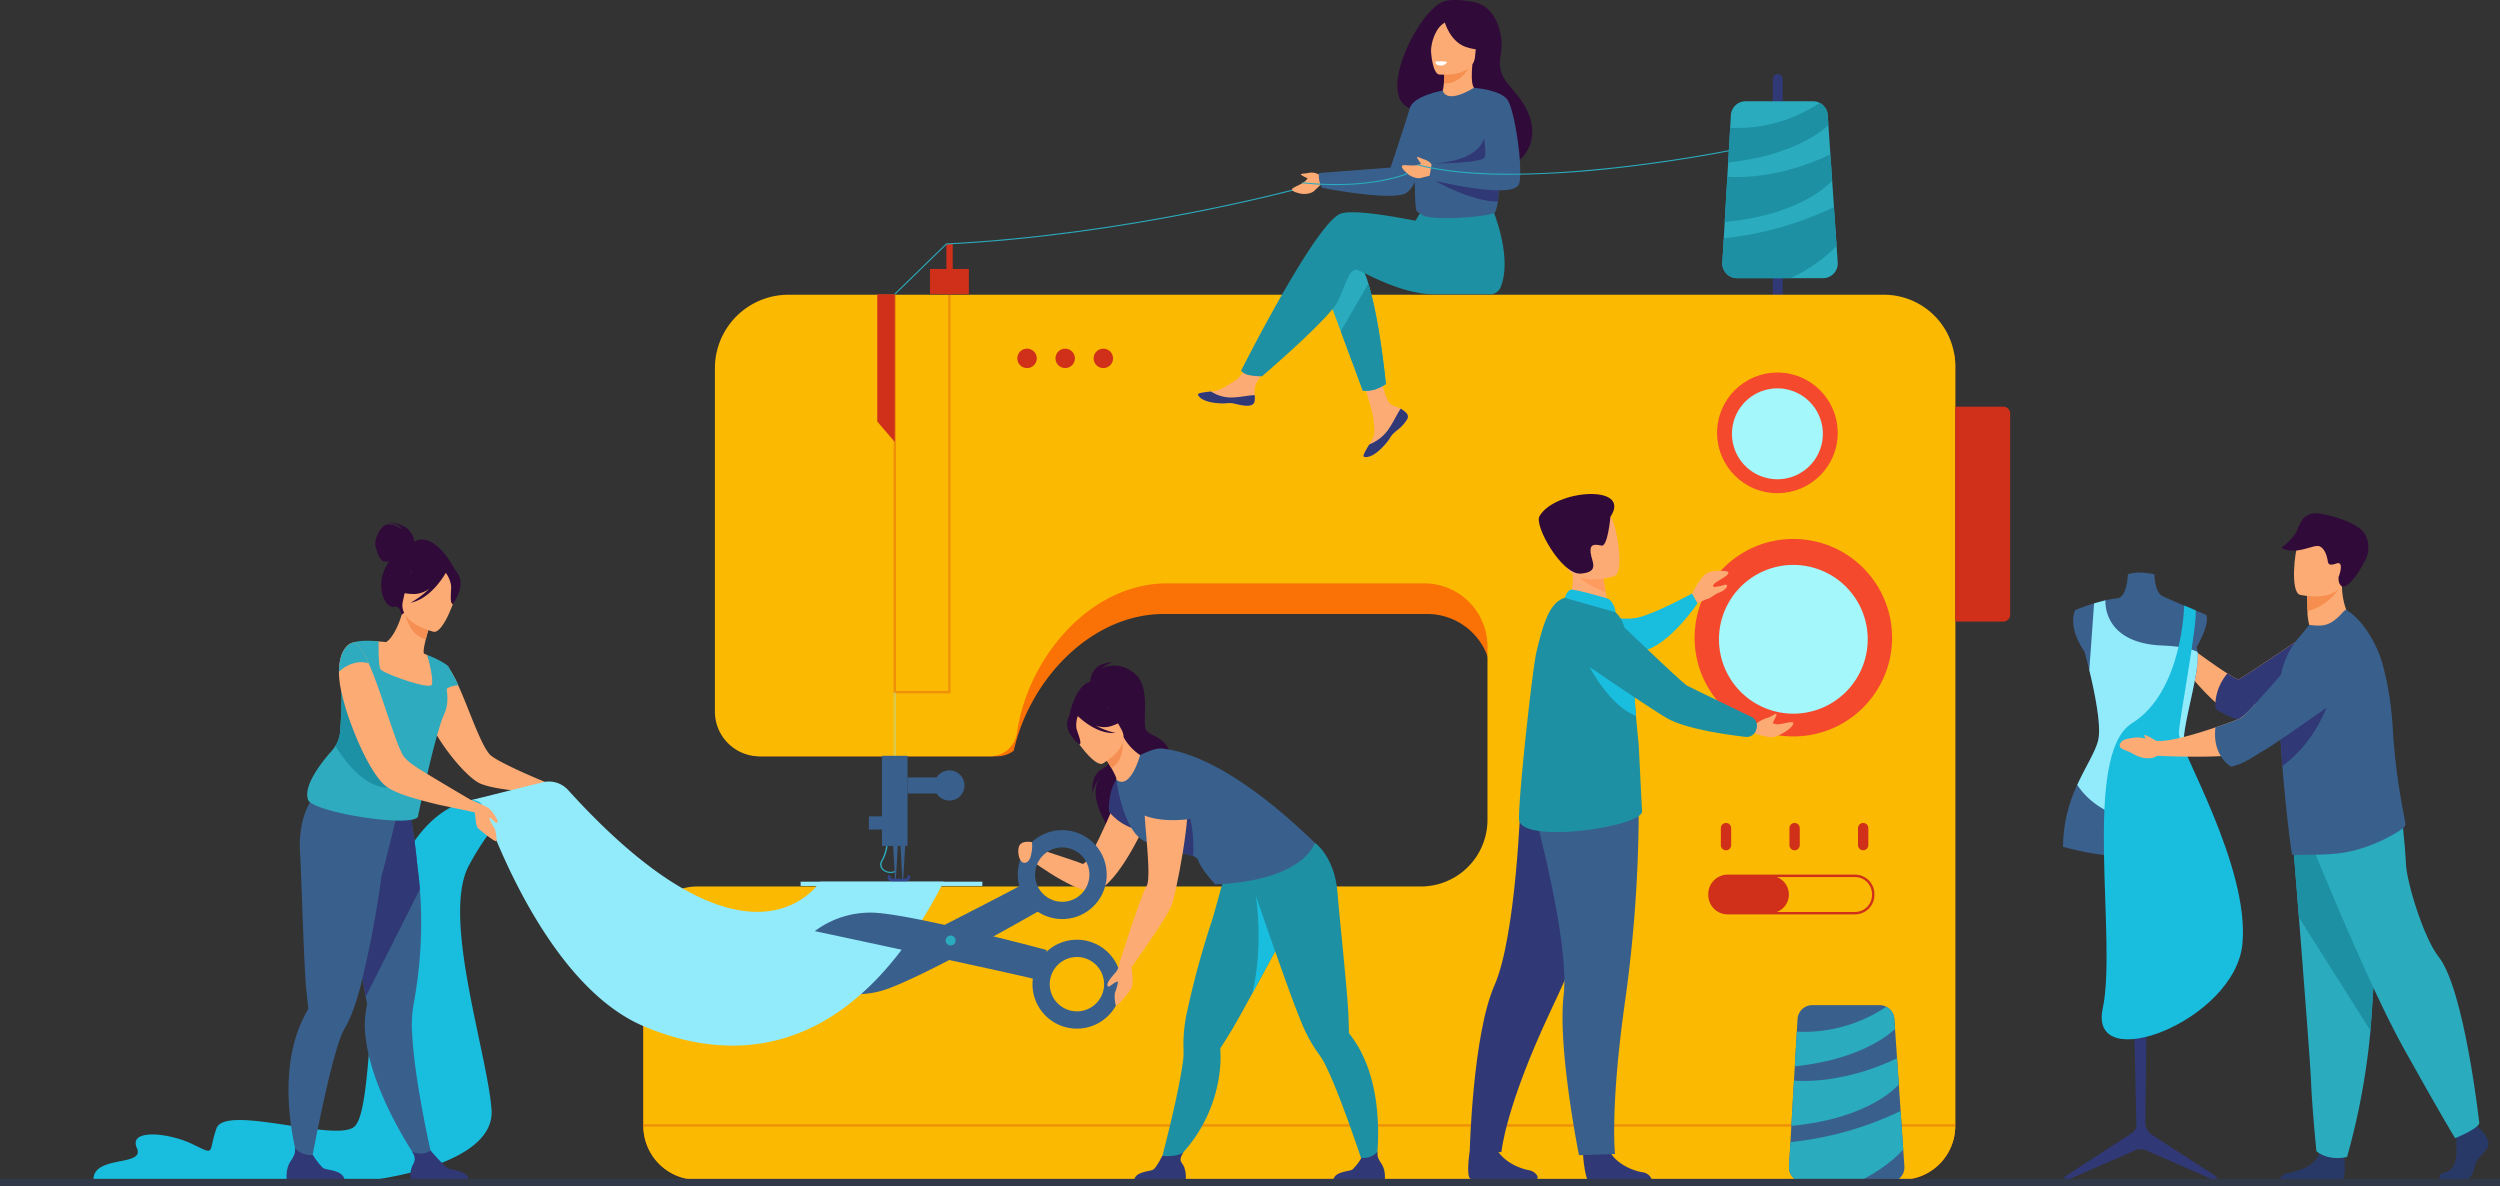 <svg xmlns="http://www.w3.org/2000/svg" width="705.887" height="335.012" viewBox="0 0 705.887 335.012">
  <rect x="0" y="0" width="705.887" height="335.012" fill="#333333" stroke="none"/>
  <g id="Group_1157" data-name="Group 1157" transform="translate(-3644.565 -247.859)">
    <g id="Group_700" data-name="Group 700" transform="translate(3670.945 247.859)">
      <g id="Group_699" data-name="Group 699" transform="translate(0)">
        <path id="Path_2703" data-name="Path 2703" d="M5935.2,407.123h0a1.4,1.4,0,0,1-1.4-1.4V344.927a1.4,1.4,0,0,1,1.4-1.4h0a1.4,1.4,0,0,1,1.4,1.4v60.794A1.4,1.4,0,0,1,5935.2,407.123Z" transform="translate(-5459.618 -322.607)" fill="#303876"/>
        <g id="Group_688" data-name="Group 688" transform="translate(155.274)">
          <g id="Group_677" data-name="Group 677" transform="translate(0 28.594)">
            <g id="Group_667" data-name="Group 667" transform="translate(66.849 210.233)">
              <path id="Path_2704" data-name="Path 2704" d="M4784.033,1347.775a3.469,3.469,0,0,1-1.949-.6,2.088,2.088,0,0,1-.681-2.954,11.516,11.516,0,0,0,1.337-4.129l.41.027a11.6,11.6,0,0,1-1.377,4.246,1.781,1.781,0,0,0,.577,2.555,2.859,2.859,0,0,0,2.926.208l.236.273A3,3,0,0,1,4784.033,1347.775Z" transform="translate(-4781.051 -1340.095)" fill="#2aabbe"/>
            </g>
            <path id="Path_2705" data-name="Path 2705" d="M4845.751,679.508V894.045a15.2,15.2,0,0,1-15.2,15.2H4490.83a15.4,15.4,0,0,1-15.423-13.645c-.04-.383-.064-.769-.073-1.161,0-.132-.006-.26-.006-.392V841.63c0-.407.018-.812.049-1.213a15.58,15.58,0,0,1,11.8-5.35h208.338a19.08,19.08,0,0,0,19-16.164,18.609,18.609,0,0,0,.189-2.66V767.315a17.485,17.485,0,0,0-1.035-5.945,18.169,18.169,0,0,0-17.145-11.889H4622.38c-16.008,0-30.006,11.111-37.6,25.5a52.729,52.729,0,0,0-4.873,13.106,7.8,7.8,0,0,1-4.734,1.587H4508.8a12.755,12.755,0,0,1-12.876-12.625V680.111a20.046,20.046,0,0,1,.291-3.423,21.27,21.27,0,0,1,17.233-8.7h315.378a20.647,20.647,0,0,1,16.675,8.372A20.078,20.078,0,0,1,4845.751,679.508Z" transform="translate(-4475.327 -604.718)" fill="#fa7205"/>
            <path id="Path_2706" data-name="Path 2706" d="M4845.751,648.63V863.167a15.2,15.2,0,0,1-15.2,15.2H4490.532a15.2,15.2,0,0,1-15.126-13.645q-.059-.574-.073-1.161c0-.132-.006-.26-.006-.392V810.752c0-.407.018-.812.049-1.213a15.2,15.2,0,0,1,15.156-13.989h204.314a18.827,18.827,0,0,0,18.824-18.824V727.8a17.831,17.831,0,0,0-17.831-17.834h-72.719c-18.726,0-34.648,15.818-40.452,34.142a51.273,51.273,0,0,0-1.866,8.083,7.753,7.753,0,0,1-2.914,5.022,7.546,7.546,0,0,1-4.64,1.587h-65.092a12.627,12.627,0,0,1-12.625-12.625V649.233A20.751,20.751,0,0,1,4516.3,628.47h309.294a20.149,20.149,0,0,1,20.16,20.16Z" transform="translate(-4475.327 -573.84)" fill="#fbba01"/>
            <rect id="Rectangle_517" data-name="Rectangle 517" width="7.203" height="25.438" transform="translate(67.386 184.811)" fill="#39608d"/>
            <rect id="Rectangle_518" data-name="Rectangle 518" width="8.438" height="4.527" transform="translate(74.589 190.923)" fill="#39608d"/>
            <path id="Path_2707" data-name="Path 2707" d="M4851.1,1246.932a4.255,4.255,0,1,1,4.255,4.255A4.255,4.255,0,0,1,4851.1,1246.932Z" transform="translate(-4768.937 -1053.745)" fill="#39608d"/>
            <rect id="Rectangle_519" data-name="Rectangle 519" width="4.733" height="3.729" transform="translate(63.682 201.907)" fill="#39608d"/>
            <rect id="Rectangle_520" data-name="Rectangle 520" width="10.975" height="7.134" transform="translate(80.934 47.35)" fill="#d0301a"/>
            <path id="Path_2708" data-name="Path 2708" d="M5897.019,428.575h-24.275a4.156,4.156,0,0,1-4.152-4.394l.4-6.809,0-.064.267-4.59.738-12.793.236-4.03.564-9.778.208-3.573a4.155,4.155,0,0,1,4.146-3.916h19.039a4.107,4.107,0,0,1,1.875.447,4.167,4.167,0,0,1,2.273,3.426l.2,2.868.561,8.255.09,1.3.922,13.59.738,10.872.325,4.75A4.158,4.158,0,0,1,5897.019,428.575Z" transform="translate(-5563.936 -378.627)" fill="#2aabbe"/>
            <g id="Group_668" data-name="Group 668" transform="translate(70.645 54.355)" opacity="0.3">
              <path id="Path_2709" data-name="Path 2709" d="M4814.531,740.045h-16.12v-112.7h.686V739.36h14.749V627.212h.686Z" transform="translate(-4798.412 -627.212)" fill="#d0301a"/>
            </g>
            <path id="Rectangle_521" data-name="Rectangle 521" d="M0,0H13.55A1.951,1.951,0,0,1,15.5,1.951V58.742a1.951,1.951,0,0,1-1.951,1.951H0a0,0,0,0,1,0,0V0A0,0,0,0,1,0,0Z" transform="translate(370.425 86.23)" fill="#d0301a"/>
            <rect id="Rectangle_522" data-name="Rectangle 522" width="51.311" height="1.211" transform="translate(44.406 220.351)" fill="#93ebfb"/>
            <path id="Path_2710" data-name="Path 2710" d="M4782.33,669.507l-4.939-5.762V627.8h4.939Z" transform="translate(-4711.342 -573.316)" fill="#d0301a"/>
            <g id="Group_669" data-name="Group 669" transform="translate(70.645 166.846)" opacity="0.3">
              <rect id="Rectangle_523" data-name="Rectangle 523" width="0.685" height="17.966" fill="#93ebfb"/>
            </g>
            <g id="Group_670" data-name="Group 670" transform="translate(0.001 288.835)" opacity="0.3">
              <rect id="Rectangle_524" data-name="Rectangle 524" width="370.424" height="0.686" fill="#d0301a"/>
            </g>
            <g id="Group_671" data-name="Group 671" transform="translate(105.595 69.85)">
              <path id="Path_2711" data-name="Path 2711" d="M4958.249,700.817a2.744,2.744,0,1,1,2.744,2.744A2.744,2.744,0,0,1,4958.249,700.817Z" transform="translate(-4958.249 -698.073)" fill="#d0301a"/>
              <circle id="Ellipse_197" data-name="Ellipse 197" cx="2.744" cy="2.744" r="2.744" transform="translate(10.77)" fill="#d0301a"/>
              <circle id="Ellipse_198" data-name="Ellipse 198" cx="2.744" cy="2.744" r="2.744" transform="translate(21.539)" fill="#d0301a"/>
            </g>
            <rect id="Rectangle_525" data-name="Rectangle 525" width="1.783" height="9.604" transform="translate(85.565 40.284)" fill="#d0301a"/>
            <path id="Path_2712" data-name="Path 2712" d="M4798.627,1350.272h-.167l-.562-10.1h1.318Z" transform="translate(-4727.365 -1129.92)" fill="#39608d"/>
            <path id="Path_2713" data-name="Path 2713" d="M4808.1,1350.272h-.167l-.562-10.1h1.318Z" transform="translate(-4734.768 -1129.92)" fill="#39608d"/>
            <g id="Group_672" data-name="Group 672" transform="translate(68.961 218.515)">
              <path id="Path_2714" data-name="Path 2714" d="M4795.788,1379.807h-3.779a1.36,1.36,0,0,1-1.3-1.413.391.391,0,1,1,.779,0,.544.544,0,0,0,.519.565h3.779a.544.544,0,0,0,.518-.565.391.391,0,1,1,.779,0A1.36,1.36,0,0,1,4795.788,1379.807Z" transform="translate(-4790.711 -1377.971)" fill="#33468b"/>
            </g>
            <g id="Group_676" data-name="Group 676" transform="translate(300.686 203.776)">
              <g id="Group_674" data-name="Group 674" transform="translate(0 14.581)">
                <path id="Path_2715" data-name="Path 2715" d="M5869.177,1389.368h-11.871a5.289,5.289,0,0,1-5.273-5.274h0a5.289,5.289,0,0,1,5.273-5.274h11.871a5.289,5.289,0,0,1,5.273,5.274h0A5.289,5.289,0,0,1,5869.177,1389.368Z" transform="translate(-5851.689 -1378.477)" fill="#d0301a"/>
                <g id="Group_673" data-name="Group 673">
                  <path id="Path_2716" data-name="Path 2716" d="M5891.891,1388.484h-35.938a5.5,5.5,0,0,1-5.488-5.488v-.257a5.5,5.5,0,0,1,5.488-5.488h35.938a5.5,5.5,0,0,1,5.488,5.488V1383A5.494,5.494,0,0,1,5891.891,1388.484Zm-35.938-10.547a4.807,4.807,0,0,0-4.8,4.8V1383a4.807,4.807,0,0,0,4.8,4.8h35.938a4.808,4.808,0,0,0,4.8-4.8v-.257a4.808,4.808,0,0,0-4.8-4.8Z" transform="translate(-5850.465 -1377.251)" fill="#d0301a"/>
                </g>
              </g>
              <g id="Group_675" data-name="Group 675" transform="translate(3.552)">
                <path id="Path_2717" data-name="Path 2717" d="M5868.168,1318.277h0a1.461,1.461,0,0,1-1.457-1.457v-4.8a1.461,1.461,0,0,1,1.457-1.457h0a1.461,1.461,0,0,1,1.456,1.457v4.8A1.461,1.461,0,0,1,5868.168,1318.277Z" transform="translate(-5866.711 -1310.565)" fill="#d0301a"/>
                <path id="Path_2718" data-name="Path 2718" d="M5956.726,1318.277h0a1.461,1.461,0,0,1-1.457-1.457v-4.8a1.461,1.461,0,0,1,1.457-1.457h0a1.461,1.461,0,0,1,1.457,1.457v4.8A1.461,1.461,0,0,1,5956.726,1318.277Z" transform="translate(-5935.905 -1310.565)" fill="#d0301a"/>
                <path id="Path_2719" data-name="Path 2719" d="M6045.283,1318.277h0a1.461,1.461,0,0,1-1.457-1.457v-4.8a1.461,1.461,0,0,1,1.457-1.457h0a1.461,1.461,0,0,1,1.457,1.457v4.8A1.461,1.461,0,0,1,6045.283,1318.277Z" transform="translate(-6005.099 -1310.565)" fill="#d0301a"/>
              </g>
            </g>
            <path id="Path_2720" data-name="Path 2720" d="M5872.394,453.517s12.887,1.492,29.1-6.3l.5,7.383s-7.743,9.583-30.338,11.709Z" transform="translate(-5566.335 -432.221)" fill="#1e90a4"/>
            <path id="Path_2721" data-name="Path 2721" d="M5900.843,526.192s-4.13,4.989-12.907,9.187h-15.192a4.156,4.156,0,0,1-4.152-4.394l.4-6.809,0-.064a94.481,94.481,0,0,0,31.115-8.792Z" transform="translate(-5563.936 -485.431)" fill="#1e90a4"/>
            <path id="Path_2722" data-name="Path 2722" d="M5904.415,386.967c-2.734,2.519-11.05,8.706-28.3,10.526l.564-9.778a41.69,41.69,0,0,0,25.269-7.042,4.168,4.168,0,0,1,2.273,3.426Z" transform="translate(-5569.819 -380.226)" fill="#1e90a4"/>
          </g>
          <g id="Group_683" data-name="Group 683" transform="translate(70.881)">
            <g id="Group_678" data-name="Group 678" transform="translate(0 53.043)">
              <path id="Path_2723" data-name="Path 2723" d="M4799.7,520.586l-.214-.22,14.619-14.24.058,0c50.958-2.506,99.134-15.551,99.615-15.682l.081.3c-.48.131-48.653,13.175-99.623,15.689Z" transform="translate(-4799.489 -490.442)" fill="#2aabbe"/>
            </g>
            <g id="Group_680" data-name="Group 680" transform="translate(85.718)">
              <g id="Group_679" data-name="Group 679">
                <path id="Path_2724" data-name="Path 2724" d="M5413.511,734.32a1.47,1.47,0,0,1,.262,1.571.019.019,0,0,1,0,.008,9.765,9.765,0,0,1-3.084,3.384c-.186.15-.351.286-.5.413-.037.033-.075.066-.111.1l-.085.077c-1.356,1.25-.845,1.536-3.281,4.072-2.777,2.89-4.69,2.942-5.234,2.679-.46-.225.475-1.757,1.511-3.48.05-.083.1-.167.151-.251.138-.229.275-.462.412-.692,1.214-2.073.9-3.046.615-6.132-.234-2.507-3.9-14.008-3.9-14.008l5.322-.917s1.6,9.157,3.369,10.568c.944.752,2,.761,2.909,1.318.064.039.127.079.189.119A7,7,0,0,1,5413.511,734.32Z" transform="translate(-5354.618 -617.656)" fill="#fdab74"/>
                <path id="Path_2725" data-name="Path 2725" d="M5417.412,776.793a1.47,1.47,0,0,1,.262,1.571.016.016,0,0,1,0,.008,11.307,11.307,0,0,1-3.09,3.373c-.183.152-.346.293-.49.423-.038.033-.075.066-.111.1l-.085.077c-1.355,1.25-.845,1.536-3.282,4.072-2.777,2.89-4.689,2.942-5.233,2.679-.46-.225.474-1.757,1.511-3.48a11.843,11.843,0,0,0,4.951-3.648c1.672-2.134,2.788-4.876,3.926-6.465.064.039.127.078.189.119A7.022,7.022,0,0,1,5417.412,776.793Z" transform="translate(-5358.52 -660.129)" fill="#303876"/>
                <path id="Path_2726" data-name="Path 2726" d="M5207.479,725.208c-.328,1.643-2.67,1.369-5.287.729s-1.995.12-5.719-.292-4.852-1.8-4.965-2.354c-.1-.491,1.738-.665,3.712-.892.249-.028.5-.059.747-.089,2.229-.28,3.86-1.717,5.884-2.9,1.917-1.118,4.779-5.675,4.779-5.675l5.106.4s-2.681,4.07-3.716,5.84a6.168,6.168,0,0,0-.5,3.48A6.527,6.527,0,0,1,5207.479,725.208Z" transform="translate(-5191.505 -611.868)" fill="#fdab74"/>
                <path id="Path_2727" data-name="Path 2727" d="M5202.193,756.893c-2.617-.639-1.995.12-5.719-.292s-4.852-1.8-4.965-2.355c-.1-.491,1.738-.665,3.712-.892l.019.038a10.492,10.492,0,0,0,5.333,1.658c2.526.061,5.2-.663,6.947-.634a6.527,6.527,0,0,1-.04,1.747C5207.151,757.806,5204.809,757.532,5202.193,756.893Z" transform="translate(-5191.505 -642.824)" fill="#303876"/>
                <path id="Path_2728" data-name="Path 2728" d="M5354.066,587.608l4.774,12.846,6.233,16.773a10.094,10.094,0,0,0,3.311-.3,14.371,14.371,0,0,0,3.2-1.559s-1.73-18.01-4.959-28.348a18.41,18.41,0,0,0-2.778-6.008C5358.844,575.1,5354.066,587.608,5354.066,587.608Z" transform="translate(-5318.521 -506.923)" fill="#2aabbe"/>
                <path id="Path_2729" data-name="Path 2729" d="M5275.389,514.391c3.127-1.009,12.048.286,21.009,2.04l1.876-3.094,19.354-1.512s6.387,14.164,2.891,23.188a3.273,3.273,0,0,1-3.276,2.205h-.282s-11.52-.007-15.26-.007c-9.626,0-20.371-6.616-21.762-6.895-2.275-.455-3.185,4.1-5.46,8.873s-21.387,21.159-21.387,21.159a16.829,16.829,0,0,1-4.151-.426,4.087,4.087,0,0,1-1.782-1.125S5268.335,516.666,5275.389,514.391Z" transform="translate(-5234.989 -454.106)" fill="#1e90a4"/>
                <path id="Path_2730" data-name="Path 2730" d="M5452.42,278.436c5.836,5.276,20.072,14.636,20.155,14.6,0,0,4.557,3.065,7.839,1.85,5.471-2.025,10-9.879,3.069-19.2-3.458-4.646-6.44-6.273-5.412-12.155,1.114-6.373-1.36-14.589-8.725-15.314-.616-.061-4.328-.756-7.04-.058C5455.4,249.945,5442.7,274.633,5452.42,278.436Z" transform="translate(-5392.61 -247.859)" fill="#300b39"/>
                <path id="Path_2731" data-name="Path 2731" d="M5504.342,340.027c-.034.012,3.232,2.083,5.692,1.622,2.313-.431,4.552-3.437,4.522-3.446-.943-.269-1.632-1.415-1.147-7.072l-.44.05-7.4.845s-.021,2.306-.194,4.465C5505.229,338.306,5504.773,339.868,5504.342,340.027Z" transform="translate(-5435.937 -312.924)" fill="#fdab74"/>
                <path id="Path_2732" data-name="Path 2732" d="M5509.249,332.2s-.021,2.306-.194,4.465c4.085.219,6.544-3.322,7.6-5.31Z" transform="translate(-5439.62 -313.102)" fill="#f68e4f"/>
                <path id="Path_2733" data-name="Path 2733" d="M5494.388,286.757s9.629.95,10.128-5.057,2.079-9.928-4.049-10.789-7.514,1.332-8.168,3.3S5491.9,286.356,5494.388,286.757Z" transform="translate(-5426.287 -265.721)" fill="#fdab74"/>
                <path id="Path_2734" data-name="Path 2734" d="M5507.67,263.865s1.212,7.337,6.7,9.078c4,1.27,5.813.433,5.813.433a16.311,16.311,0,0,1-2.611-6.1,2.936,2.936,0,0,0-1.958-2.241C5512.768,264.1,5509.323,261.538,5507.67,263.865Z" transform="translate(-5438.538 -259.622)" fill="#300b39"/>
                <path id="Path_2735" data-name="Path 2735" d="M5495.566,268.41a6.369,6.369,0,0,0-3.423,2.746,12.283,12.283,0,0,0-1.723,5.934s-1.686-6.791.772-9.317C5493.8,265.094,5495.566,268.41,5495.566,268.41Z" transform="translate(-5424.619 -262.602)" fill="#300b39"/>
                <path id="Path_2736" data-name="Path 2736" d="M5495.773,383.456c-.171.729-.318,1.4-.438,2.019-.2,1-.331,1.86-.426,2.62-.294,2.369-.206,3.772-.4,5.307a13.251,13.251,0,0,1-.72,2.89c-.4,1.1-10.863,2.081-16.817,1.685-1.891-.123-3.331-.389-3.842-.83-2.124-1.845-1.912,2.212-2.2-17.2-.141-9.469,8.035-17.9,8.035-17.9s.652,4.045,8.76-.769c.289-.169,3.481,4.56,6.555,10.382C5497.658,378.09,5496.729,379.451,5495.773,383.456Z" transform="translate(-5409.823 -336.473)" fill="#39608d"/>
                <path id="Path_2737" data-name="Path 2737" d="M5375.9,627.6l6.232,16.773a10.1,10.1,0,0,0,3.312-.3,14.356,14.356,0,0,0,3.2-1.559s-1.73-18.01-4.959-28.348Z" transform="translate(-5335.581 -534.067)" fill="#1e90a4"/>
                <path id="Path_2738" data-name="Path 2738" d="M5446.673,364.8s-8.342,1.415-9.322,5.006-7.748,23.681-7.748,23.681,5.245,1.79,7.2-.17,6.817-18.177,6.817-18.177Z" transform="translate(-5377.541 -339.231)" fill="#39608d"/>
                <path id="Path_2739" data-name="Path 2739" d="M5321.574,471.592l-1.977-.784a4.721,4.721,0,0,0-1.831-.062c-.643.2-2.249.181-2.256.444s1.832,1.083,1.832,1.083l.058-.022c-.7,1.582-4.192,2.486-4.361,3.066-.2.7,1.421,1.067,2.306,1.287s3.055.2,4.125-.93c.782-.825,2.1-1.958,2.1-1.958Z" transform="translate(-5286.451 -421.951)" fill="#fdab74"/>
                <path id="Path_2740" data-name="Path 2740" d="M5500.867,327.161a1.655,1.655,0,0,1-1.469.988c-1.066,0-1.354-.159-1.556-.385a3.351,3.351,0,0,1-.4-.661A9.049,9.049,0,0,1,5500.867,327.161Z" transform="translate(-5430.543 -309.666)" fill="#fff"/>
                <path id="Path_2741" data-name="Path 2741" d="M5367.833,453.763l-20.2,1.542a6.3,6.3,0,0,0,.88,4.18s18.221,3.562,22.976,1.743,4.219-10.4,4.219-10.4Z" transform="translate(-5313.445 -406.447)" fill="#39608d"/>
                <path id="Path_2742" data-name="Path 2742" d="M5464.265,453.879l-1.342-1.649a4.718,4.718,0,0,0-1.567-.948c-.659-.138-2.051-.94-2.186-.714s1.069,1.84,1.069,1.84l.061.009c-1.382,1.039-4.872.122-5.3.546-.522.514.719,1.625,1.384,2.249s2.57,1.664,4.054,1.2c1.084-.338,2.792-.681,2.792-.681Z" transform="translate(-5397.285 -406.212)" fill="#fdab74"/>
                <path id="Path_2743" data-name="Path 2743" d="M5515.927,482c-.293,2.369-.2,3.772-.4,5.307-7.575.025-17.7-5.85-17.7-5.85Z" transform="translate(-5430.842 -430.383)" fill="#303876"/>
                <path id="Path_2744" data-name="Path 2744" d="M5497.821,424.086s11.8-.352,13.79-7.059c2.186-7.369,4.633,3.03,4.633,3.03l-1.3,6.637h-12.947Z" transform="translate(-5430.842 -377.974)" fill="#303876"/>
                <path id="Path_2745" data-name="Path 2745" d="M5502.513,361.3s7.66.5,9.575,3.489,4.29,18.156,3.294,23.365-25.527-1-25.527-1l.783-4.52s14.157.082,14.964-1.762C5506.675,378.423,5502.513,361.3,5502.513,361.3Z" transform="translate(-5424.619 -336.494)" fill="#39608d"/>
              </g>
            </g>
            <g id="Group_681" data-name="Group 681" transform="translate(147.742 42.413)">
              <path id="Path_2746" data-name="Path 2746" d="M5501.279,448.767c-9.414,0-18.611-.7-26-2.63a.153.153,0,0,1,.077-.3c8.42,2.2,24.777,4.147,54.889.895,18.015-1.946,32.6-4.875,32.75-4.9a.153.153,0,0,1,.06.3c-.146.029-14.748,2.961-32.777,4.908A276.892,276.892,0,0,1,5501.279,448.767Z" transform="translate(-5475.164 -441.829)" fill="#2aabbe"/>
            </g>
            <g id="Group_682" data-name="Group 682" transform="translate(115.19 48.846)">
              <path id="Path_2747" data-name="Path 2747" d="M5335.745,474.664a90.765,90.765,0,0,1-9.314-.492.153.153,0,1,1,.031-.3c18.974,1.958,29.291-2.561,29.393-2.607a.153.153,0,1,1,.125.28C5355.9,471.577,5348.847,474.664,5335.745,474.664Z" transform="translate(-5326.293 -471.246)" fill="#2aabbe"/>
            </g>
          </g>
          <g id="Group_684" data-name="Group 684" transform="translate(296.353 151.712)">
            <circle id="Ellipse_199" data-name="Ellipse 199" cx="27.879" cy="27.879" r="27.879" transform="matrix(0.017, -1, 1, 0.017, 0, 55.751)" fill="#f5492d"/>
            <path id="Path_2748" data-name="Path 2748" d="M5864.281,998.328a21,21,0,1,1,21,21A21,21,0,0,1,5864.281,998.328Z" transform="translate(-5856.927 -969.533)" fill="#a4f7fa"/>
          </g>
          <g id="Group_685" data-name="Group 685" transform="translate(300.258 102.273)">
            <circle id="Ellipse_200" data-name="Ellipse 200" cx="17.034" cy="17.034" r="17.034" transform="translate(0 33.453) rotate(-79.099)" fill="#f5492d"/>
            <path id="Path_2749" data-name="Path 2749" d="M5881.055,762.189a12.832,12.832,0,1,1,12.832,12.832A12.832,12.832,0,0,1,5881.055,762.189Z" transform="translate(-5873.939 -741.973)" fill="#a4f7fa"/>
          </g>
          <g id="Group_687" data-name="Group 687" transform="translate(232.898 139.482)">
            <path id="Path_2750" data-name="Path 2750" d="M5690.78,1019.532s10.006,2.737,15.19,1.452,15.154-6.766,15.154-6.766l1.571,2.745s-8.157,12.152-15.7,13.531S5690.78,1019.532,5690.78,1019.532Z" transform="translate(-5657.909 -986.128)" fill="#19bdde"/>
            <path id="Path_2751" data-name="Path 2751" d="M5903.467,1183.072s5.183,2.065,6.931,1.515,4.762-2.238,5.3-3.624-3.557.362-4.942,0a9.087,9.087,0,0,0-5.606,0C5902.442,1181.745,5903.467,1183.072,5903.467,1183.072Z" transform="translate(-5823.942 -1115.988)" fill="#fdab74"/>
            <path id="Path_2752" data-name="Path 2752" d="M5688.663,1728.535s.391,6.3,1.562,7.788h18.017a3.206,3.206,0,0,0-2.876-2.574c-2.847-.5-7.612-2.5-9.335-6.258C5694.216,1723.532,5688.663,1728.535,5688.663,1728.535Z" transform="translate(-5656.255 -1542.247)" fill="#303876"/>
            <path id="Path_2753" data-name="Path 2753" d="M5540.888,1724.839s-1.187,7.849.354,7.99c.206.019,7.421.006,9.383.3a49.213,49.213,0,0,0,8.548.061.847.847,0,0,0,.768-1.274,3.416,3.416,0,0,0-2.448-1.57c-2.837-.546-7.565-2.63-9.223-6.422C5546.527,1719.936,5540.888,1724.839,5540.888,1724.839Z" transform="translate(-5540.451 -1539.43)" fill="#303876"/>
            <path id="Path_2754" data-name="Path 2754" d="M5582.891,1298.478s-4.53,15.852-17.513,43.378-13.985,40.071-13.985,40.071l-8.944-.421s.841-32.764,6.974-46.655,7.382-51.9,7.382-51.9Z" transform="translate(-5542.012 -1196.098)" fill="#303876"/>
            <path id="Path_2755" data-name="Path 2755" d="M5655.167,1291.6a395.327,395.327,0,0,1-3.886,54.683c-4.247,30.137-2.808,42.93-2.808,42.93l-10.171.338s-6.079-30.148-4.336-45.233-8.324-51.761-8.324-51.761Z" transform="translate(-5607.015 -1202.859)" fill="#39608d"/>
            <path id="Path_2756" data-name="Path 2756" d="M5668.879,985.551l4.8,3.553,6.933-1.46c-.1-.632-.554-3.253-.97-5.626-.024-.14-.051-.28-.074-.417-.356-2.02-.665-3.755-.665-3.755l-6.476-3.228-2.415-1.2c.007.043.187,2.242.212,2.562A20.73,20.73,0,0,1,5668.879,985.551Z" transform="translate(-5640.797 -954.248)" fill="#fdab74"/>
            <path id="Path_2757" data-name="Path 2757" d="M5640.765,1079.8c.438,4.38-34.611,9.562-34.745,2.217-.115-6.463,3.733-42.028,4.926-47.117,2.108-9.005,4-14.148,8.018-15.33,1.483-.43,6.947.987,10.9,2.134a6.57,6.57,0,0,1,.813.282,8.379,8.379,0,0,1,4.908,5.375c.607,2.051,1.309,4.676,1.877,7.573a57.969,57.969,0,0,1,1.063,8.225c.032.582.05,1.164.054,1.743.022,2.148.21,4.926.474,8.011.167,1.946.365,4.015.571,6.123q.093.906.182,1.823c.043.423.716,14.318.911,18.039,0,.054,0,.1.007.149a.031.031,0,0,0,0,.018c0,.05,0,.1.007.155C5640.75,1079.552,5640.761,1079.755,5640.765,1079.8Z" transform="translate(-5591.681 -990.25)" fill="#1e90a4"/>
            <path id="Path_2758" data-name="Path 2758" d="M5676.583,980.375c1.422,2.721,6.721,5.074,8.931,5.939-.024-.14-.05-.28-.073-.417-.357-2.02-.665-3.755-.665-3.755l-6.476-3.228C5676.869,978.894,5676,979.255,5676.583,980.375Z" transform="translate(-5646.673 -958.545)" fill="#fd9c5e"/>
            <path id="Path_2759" data-name="Path 2759" d="M5670.882,923.238s-11.683,3.644-13.84-3.666-5.119-11.763,2.249-14.4,9.647-.276,10.96,1.989S5673.865,922.1,5670.882,923.238Z" transform="translate(-5629.632 -900.019)" fill="#fdab74"/>
            <path id="Path_2760" data-name="Path 2760" d="M5651.8,892.195s-.745,8.507-2.5,8.137-3.355-.643-3.1,1.921,2.7,5.526-2.724,5.979-13.216-13.529-11.727-16.176C5636.046,884.418,5658.012,882.876,5651.8,892.195Z" transform="translate(-5611.641 -885.756)" fill="#300b39"/>
            <g id="Group_686" data-name="Group 686" transform="translate(63.214 21.68)">
              <path id="Path_2761" data-name="Path 2761" d="M5829.552,991.314s2.163-4.241,3.869-5.534,6.172-.866,6.336-.521c.507,1.067-3.652,2.615-4.149,3.572s1.479.9-.076,2.552a16.3,16.3,0,0,1-4.41,2.676Z" transform="translate(-5829.552 -984.905)" fill="#fdab74"/>
              <path id="Path_2762" data-name="Path 2762" d="M5844.518,1003.679c.029,0,1.41-.162,2.759-.309.993-.108,1.964-.548,2.371-.568.961-.047.285,1.479-1.794,2.238-1.761.643-2.26,1.685-3.921,1.967C5841.924,1007.347,5844.518,1003.679,5844.518,1003.679Z" transform="translate(-5840.192 -998.888)" fill="#fdab74"/>
            </g>
            <path id="Path_2763" data-name="Path 2763" d="M5677.27,1011.789c-.152-.064-9.432-2.8-10.44-2.469s-1.6,2.283-1.6,2.283l14.327,4.081S5679.208,1012.605,5677.27,1011.789Z" transform="translate(-5637.942 -982.279)" fill="#19bdde"/>
            <path id="Path_2764" data-name="Path 2764" d="M5911.862,1172.6a9.116,9.116,0,0,1,3.1-1.718c1.446-.317,2.712-1.628,2.712-.995s-1.085,2.17-1.085,2.712S5911.862,1172.6,5911.862,1172.6Z" transform="translate(-5830.65 -1107.628)" fill="#fdab74"/>
            <path id="Path_2765" data-name="Path 2765" d="M5710.331,1123.019c-7.443-2.824-13.085-13.8-13.085-13.8l12.557,4.047c.032.582.051,1.164.054,1.743C5709.879,1117.156,5710.067,1119.934,5710.331,1123.019Z" transform="translate(-5662.961 -1060.356)" fill="#19bdde"/>
            <path id="Path_2766" data-name="Path 2766" d="M5713.269,1076.479l.016-.061a2.754,2.754,0,0,0-1.474-3.173c-4.677-2.253-16.789-8.094-18.141-8.819-1.426-.765-15.606-14.4-19.848-18.491a2.756,2.756,0,0,0-2.771-.636l-11.749,3.84a2.758,2.758,0,0,0-.7,4.9c8.641,5.924,26.719,18.246,29.968,19.908,5.729,2.928,17.322,4.459,21.6,4.943a2.749,2.749,0,0,0,2.843-1.654A5.551,5.551,0,0,0,5713.269,1076.479Z" transform="translate(-5631.827 -1010.307)" fill="#1e90a4"/>
          </g>
        </g>
        <g id="Group_694" data-name="Group 694" transform="translate(0 147.467)">
          <path id="Path_2767" data-name="Path 2767" d="M3871.875,1268.934s-14.33,1.356-22.022,23.811-5.448,64.33-11.131,68.527-36.326-6.523-38.777.37,0,7.71-6.742,4.441-18.181-4.4-15.73,1.07-12.666,1.8-12.257,9.252h77.143s36.525-3.785,35.256-20.128-14.154-54.435-6.4-68.844a70.826,70.826,0,0,1,17.9-21.89Z" transform="translate(-3765.208 -1190.485)" fill="#19bdde"/>
          <g id="Group_689" data-name="Group 689" transform="translate(54.533)">
            <path id="Path_2768" data-name="Path 2768" d="M4108.378,1387.471l-3.242,1.207s-14.082-19.53-15.815-36.712a26.087,26.087,0,0,1,.463-8.785s-.138-.786-.379-2.176c-.112-.649-.249-1.43-.4-2.324-.458-2.623-1.088-6.212-1.808-10.3-1.657-9.4-3.8-21.425-5.471-30.263l.874-.281,9.451-3.049,1.954-6.2,7.037-1.853s1.572,3.075,2.979,17.6c.258,1.906.494,4.007.671,6.286a124.4,124.4,0,0,1-.67,25.449q-.483,3.788-1.236,7.811a34.8,34.8,0,0,0-.27,7.713C4103.223,1365.642,4108.378,1387.471,4108.378,1387.471Z" transform="translate(-4067.048 -1207.042)" fill="#39608d"/>
            <path id="Path_2769" data-name="Path 2769" d="M4104.689,1310.623l-15.282,30.383c-.112-.649-.249-1.43-.4-2.324-.458-2.623-1.088-6.212-1.808-10.3-1.657-9.4-3.8-21.425-5.471-30.263l.874-.281,9.451-3.049,1.954-6.2,7.037-1.853s1.572,3.075,2.979,17.6C4104.276,1306.243,4104.512,1308.345,4104.689,1310.623Z" transform="translate(-4067.048 -1207.042)" fill="#303876"/>
            <path id="Path_2770" data-name="Path 2770" d="M4047.494,1278l-.354-3.034c-5.927,1.575-21.763-4.4-21.763-4.4s-5.742,5.047-4.988,17.146c.368,5.905,1.04,31,1.742,38.424.253,2.691.476,4.606.566,5.371a.013.013,0,0,1,0,.008,1.057,1.057,0,0,1-.172.657,34.915,34.915,0,0,0-2.591,5.449c-6.89,18.361,1.062,40.973,1.062,40.973l2.063-.832s4.525-25.164,8.2-36.281a22.009,22.009,0,0,1,1.771-4.253c1.6-2.58,3.082-6.8,4.428-11.81a290.431,290.431,0,0,0,5.957-31.329C4043.606,1294.1,4047.494,1278,4047.494,1278Z" transform="translate(-4016.576 -1194.414)" fill="#39608d"/>
            <path id="Path_2771" data-name="Path 2771" d="M4226.049,1138.484l-.442,2.969s-.2,0-.54-.025c-1.08-.073-3.7-.221-6.673-.54-4.466-.441-9.764-1.227-11.875-2.526-3.214-1.963-8.489-7.974-11.924-13.985a4.013,4.013,0,0,1-.245-.442c-1.791-3.189-3.042-6.355-3.14-8.881a12.671,12.671,0,0,1,.417-4.024,10.257,10.257,0,0,1,1.814-3.631,1.842,1.842,0,0,1,.344-.417,8.469,8.469,0,0,1,2.331-1.987c.589-.246,1.227.049,1.889.76v.025a11.268,11.268,0,0,1,1.693,2.5c.024.025.049.049.049.073.123.221.245.466.393.736a.617.617,0,0,1,.1.172q.4.846.81,1.766c3.017,6.575,6.231,16.536,8.905,19.5,1.153,1.276,6.428,3.778,10.623,5.643C4223.595,1137.5,4226.049,1138.484,4226.049,1138.484Z" transform="translate(-4152.582 -1064.976)" fill="#fdab74"/>
            <path id="Path_2772" data-name="Path 2772" d="M4137.218,1057.445a18.452,18.452,0,0,1-6.826,1.6c-10.189.558-12.5-8.375-12.924-14.3a8.541,8.541,0,0,1,3.5-.442c.723.04,1.477.114,2.1.19,1.247-.651,3.485-3.814,4.78-9.1l.44.2,7.352,3.457s-.78,2.392-1.357,4.682c-.45,1.792-.773,3.523-.5,4.007.579.235.926.384.926.384a.022.022,0,0,0,0,.008A50.365,50.365,0,0,1,4137.218,1057.445Z" transform="translate(-4094.977 -1010.652)" fill="#fdab74"/>
            <path id="Path_2773" data-name="Path 2773" d="M4080.222,1095.288c-.077.2-.161.4-.254.606-2.581,5.558-7.358,28.582-7.358,28.582.68,4.14-31.11-.812-31.193-4.581-1.119-4,3.973-10.418,6.845-13.639a9.164,9.164,0,0,0,.963-1.3,9.034,9.034,0,0,0,1.3-3.8,131.377,131.377,0,0,0,.4-13.395h0c.561-.416,1.1-.8,1.609-1.165a14.4,14.4,0,0,0,1.959-1.625,2.964,2.964,0,0,0,.939-1.85,9.872,9.872,0,0,0-.04-1.551c-.024-.246-.055-.492-.093-.738a21.045,21.045,0,0,0-1.477-4.931c2.734-1.106,7.6-.447,7.6-.447s-.005.27-.008.712c-.016,1.776,0,6.337.569,7.2.712,1.075,13.737,5.783,14.425,4.325.677-1.434-1.178-8.155-1.247-8.409a.021.021,0,0,1,0-.008c4.361,1.712,5.921,3.15,5.921,3.15C4078.449,1084.129,4082.255,1089.9,4080.222,1095.288Z" transform="translate(-4035.432 -1041.81)" fill="#2eabbe"/>
            <path id="Path_2774" data-name="Path 2774" d="M4140.081,927.728c-.016-.442-.358-5.2-7.61-5.451,0,0,3.566.425,4.182,1.993,0,0-2.428-1.937-4.405-1.314s-3.139,4.087-3.15,5.226,1.087,4.812,2.342,5.125a3.831,3.831,0,0,0,1.52,0,17.085,17.085,0,0,0-.974,1.739c-2.894,5.94.091,11.744,2.54,11.1,1.571-.411,2.016,2.269,2.016,2.269l15.263-12.356S4146.2,924.464,4140.081,927.728Z" transform="translate(-4104.063 -922.277)" fill="#300b39"/>
            <path id="Path_2775" data-name="Path 2775" d="M4174.278,1039.779s-.782,2.39-1.358,4.682c-4.3-1.2-5.6-5.717-6-8.139Z" transform="translate(-4133.619 -1011.385)" fill="#f68f53"/>
            <path id="Path_2776" data-name="Path 2776" d="M4173.008,996.883s-10.282-2.38-8.7-8.76,1.317-10.985,7.95-9.735,7.3,4,7.289,6.257S4175.724,997.337,4173.008,996.883Z" transform="translate(-4131.445 -965.958)" fill="#fdab74"/>
            <path id="Path_2777" data-name="Path 2777" d="M4170.887,976.866c-1.1-2.313-2.406-2.189-3.22-1.779a7.376,7.376,0,0,0-9.57-.818,12.56,12.56,0,0,1-5.777,6.207s1.58,1.618,6.158,1.582a7.534,7.534,0,0,0,4.084-1.538,24.607,24.607,0,0,1-5.361,4c5.731-1.1,9.575-7.732,9.968-8.436a8.278,8.278,0,0,1,1.492,3.532c.106,1.751-.5,5.153.507,5.281C4169.167,984.9,4172.545,980.334,4170.887,976.866Z" transform="translate(-4122.208 -961.802)" fill="#300b39"/>
            <path id="Path_2778" data-name="Path 2778" d="M4217.365,1108.018s2.476,4.319,2.846,5.43c0,0-3.21-.124-4.506,2.346C4215.7,1115.794,4215.394,1108.6,4217.365,1108.018Z" transform="translate(-4171.719 -1067.404)" fill="#2eabbe"/>
            <path id="Path_2779" data-name="Path 2779" d="M4092.516,1151.446c-6.27-.066-11.58-6.577-14.824-11.781a9.034,9.034,0,0,0,1.3-3.8,131.293,131.293,0,0,0,.4-13.395h0c.561-.416,1.1-.8,1.609-1.165a14.392,14.392,0,0,0,1.958-1.625C4088.094,1128.359,4101.018,1151.536,4092.516,1151.446Z" transform="translate(-4063.898 -1076.516)" fill="#1c90a4"/>
            <path id="Path_2780" data-name="Path 2780" d="M4031.025,1739.443H4014.7a8.965,8.965,0,0,1,.461-4.376c.817-1.812,2.1-2.635,1.791-4.827a5.881,5.881,0,0,0,5.09,1.948,17.89,17.89,0,0,0,2.833,3.672C4025.939,1736.626,4030.7,1736.353,4031.025,1739.443Z" transform="translate(-4014.608 -1553.572)" fill="#303876"/>
            <path id="Path_2781" data-name="Path 2781" d="M4191.063,1742.061h-16.329a6.784,6.784,0,0,1,.461-4.376c.949-1.568.585-2.461-.118-3.759a6.338,6.338,0,0,0,2.75.518,5.741,5.741,0,0,0,2.428-.854,58.655,58.655,0,0,0,4.652,4.887C4185.976,1739.244,4190.734,1738.971,4191.063,1742.061Z" transform="translate(-4139.585 -1556.19)" fill="#303876"/>
            <path id="Path_2782" data-name="Path 2782" d="M4121.127,1123.084l-.657,2.534s-8.154-1.71-9.945-2.1h-.025c-3.066-.736-6.5-1.619-9.4-2.6a25.808,25.808,0,0,1-5.005-2.233,3,3,0,0,1-.343-.245c-2.87-2.085-6.281-8.219-8.93-14.794-.368-.908-.712-1.815-1.055-2.7a67.14,67.14,0,0,1-2.8-9.323,26.315,26.315,0,0,1-.663-4.441,10.853,10.853,0,0,1-.024-1.252c.049-7.114,3.582-8.1,3.582-8.1.073-.025.147-.049.245-.073.613-.1,1.251.319,1.913,1.129a22.246,22.246,0,0,1,2.626,4.637c1.4,3.165,2.87,7.262,4.244,11.335.76,2.232,1.5,4.465,2.233,6.526.417,1.251.834,2.429,1.227,3.508a33.7,33.7,0,0,0,2.061,4.784,11.876,11.876,0,0,0,3.017,2.723C4106.035,1114.29,4121.127,1123.084,4121.127,1123.084Z" transform="translate(-4067.48 -1043.751)" fill="#fdab74"/>
            <path id="Path_2783" data-name="Path 2783" d="M4090.648,1083.581c-4.723-1.3-8.366,2.386-8.366,2.386.059-7.1,3.6-8.076,3.6-8.076C4087.3,1077.3,4088.948,1079.765,4090.648,1083.581Z" transform="translate(-4067.485 -1043.797)" fill="#2eabbe"/>
          </g>
          <path id="Path_2784" data-name="Path 2784" d="M4764,1385.73c.14.391-58.28,30.022-58.28,30.022a26.094,26.094,0,0,0,16.191,1.107c9.453-2.189,45.713-23.049,45.713-23.049Z" transform="translate(-4500.069 -1284.392)" fill="#39608d"/>
          <path id="Path_2785" data-name="Path 2785" d="M4351.516,1285.317s-19.379,31.213-71.1-25.851a7.363,7.363,0,0,0-7.257-2.2l-20.121,5.027a3.79,3.79,0,0,1,2.666.815,5.2,5.2,0,0,1,1.057,1.865c4.153,11.582,19.692,50.385,44.883,61.112,29.724,12.657,61.233,5.345,84.8-40.764Z" transform="translate(-4146.366 -1183.839)" fill="#92ebfb"/>
          <g id="Group_693" data-name="Group 693" transform="translate(260.995 39.568)">
            <path id="Path_2786" data-name="Path 2786" d="M5178.854,1370.6c-.046.083-.1.169-.145.254-1.146,1.992-3.775,6.873-6.671,12.214-1.37,2.534-2.8,5.173-4.164,7.655-2.344,4.284-4.477,8.1-5.721,10.115-1.266,2.05-2.2,3.49-2.574,4.067l0,0a.955.955,0,0,0-.123.594,31.179,31.179,0,0,1-.083,5.372,41.208,41.208,0,0,1-13.465,26.69l-3.484.515s4.931-18.266,6.383-28.593a19.816,19.816,0,0,0,.267-4.094,42.757,42.757,0,0,1,1.125-11.175,250.14,250.14,0,0,1,7.125-25.869c.162-.505,5.062-18.229,5.062-18.229,4.112,3.594,19.112,5.078,19.112,5.078S5184.039,1361.379,5178.854,1370.6Z" transform="translate(-5102.277 -1296.135)" fill="#1e90a4"/>
            <path id="Path_2787" data-name="Path 2787" d="M5108.981,1743.64h14.541a7.986,7.986,0,0,0-.411-3.9c-.728-1.613-1.765-1.665-.132-4.194-.924.951-3.895,1.345-6,1.062-.258.418-1.661,3.219-2.521,3.838C5113.511,1741.132,5109.274,1740.888,5108.981,1743.64Z" transform="translate(-5076.148 -1597.289)" fill="#303876"/>
            <path id="Path_2788" data-name="Path 2788" d="M5271.931,1413.149c-.045.083-.095.169-.144.254-1.146,1.992-7.343,13.44-10.24,18.781,3.355-13.8,1.021-27.609,1.021-27.609Z" transform="translate(-5195.354 -1338.685)" fill="#19bdde"/>
            <path id="Path_2789" data-name="Path 2789" d="M5052.321,1109.511s-.576-6.274,6.435-6.274a8.235,8.235,0,0,0-3.223,1.729s4.472-2.625,9.337,1.408,1.843,14.15,3.322,16.07,7.242,2.3,6.538,8.515-18.287,13.989-17.158,19.127c0,0-6.891-10.129-1.963-14.752a9.131,9.131,0,0,0-2.646,4.951s-.652-5.25,2.689-6.929c2.957-1.486,5.378-6.92,5.122-7.892S5052.321,1109.511,5052.321,1109.511Z" transform="translate(-5031.868 -1103.237)" fill="#300b39"/>
            <path id="Path_2790" data-name="Path 2790" d="M4998.373,1252.425s-9.974,25.168-12.124,24.236-14.816-4.956-14.816-4.956l-.833,3.083s12.054,9.289,18.256,9.7,14.6-17.868,14.6-17.868Z" transform="translate(-4968.025 -1219.804)" fill="#fdab74"/>
            <g id="Group_692" data-name="Group 692" transform="translate(0 47.361)">
              <g id="Group_690" data-name="Group 690" transform="translate(4.15 30.941)">
                <path id="Path_2791" data-name="Path 2791" d="M4984.386,1462.847a12.553,12.553,0,1,1-5.074,17.012A12.567,12.567,0,0,1,4984.386,1462.847Zm9.616,17.792a7.671,7.671,0,1,0-10.4-3.1A7.68,7.68,0,0,0,4994,1480.639Z" transform="translate(-4977.804 -1461.339)" fill="#39608d"/>
              </g>
              <g id="Group_691" data-name="Group 691">
                <path id="Path_2792" data-name="Path 2792" d="M4959.175,1329.454a12.552,12.552,0,1,1,9.268,15.141A12.567,12.567,0,0,1,4959.175,1329.454Zm4.746,1.142a7.671,7.671,0,1,0,9.252-5.663A7.68,7.68,0,0,0,4963.92,1330.6Z" transform="translate(-4958.825 -1319.837)" fill="#39608d"/>
              </g>
            </g>
            <path id="Path_2793" data-name="Path 2793" d="M5032.921,1127.533c-.1-.382,8.305,3.8,8.731,4.269,3.94,4.37,2.816,10.073.563,10.128-1.446.035-1.166,2.439-1.166,2.439l-16.106-6.814S5026.882,1126.246,5032.921,1127.533Z" transform="translate(-5010.486 -1122.141)" fill="#300b39"/>
            <path id="Path_2794" data-name="Path 2794" d="M5078.521,1254.824s-2.146,2.221-2.146,8.87c0,0,2.956,4.665,10.621,5.846C5087,1269.54,5080.406,1254.82,5078.521,1254.824Z" transform="translate(-5050.672 -1221.678)" fill="#303876"/>
            <path id="Path_2795" data-name="Path 2795" d="M5257.017,1345.435l-.049-2.72c5.419.683,18.684-6.475,18.684-6.475s5.669,3.771,6.445,14.538c.378,5.255,2.775,27.482,3.04,34.119.1,2.405.129,4.122.14,4.808a.009.009,0,0,0,0,.007.944.944,0,0,0,.23.56,31.074,31.074,0,0,1,2.936,4.5c8.269,15.383,3.944,36.287,3.944,36.287l-1.919-.488s-6.992-21.67-11.561-31.043a19.658,19.658,0,0,0-2.069-3.542,42.751,42.751,0,0,1-5.315-9.9C5268.146,1378.028,5257.017,1345.435,5257.017,1345.435Z" transform="translate(-5191.776 -1285.292)" fill="#1e90a4"/>
            <path id="Path_2796" data-name="Path 2796" d="M5366.064,1743.264h14.541a7.982,7.982,0,0,0-.411-3.9c-.728-1.613-1.867-2.347-1.595-4.3a5.236,5.236,0,0,1-4.532,1.734,15.947,15.947,0,0,1-2.523,3.271C5370.594,1740.756,5366.356,1740.512,5366.064,1743.264Z" transform="translate(-5277.018 -1596.913)" fill="#303876"/>
            <path id="Path_2797" data-name="Path 2797" d="M5095.642,1241.075c1.953.333-.318,1.885,2.368,2.178,3.823.417,7.771.7,9.839,1.528a2.22,2.22,0,0,1,1.416,1.147c.9,2.7,4.846,6.854,4.846,6.854,25.321-1.152,28.1-11.743,28.1-11.743-16.433-15.96-31.543-25.372-43.08-26.618-1.975-.213-4.472,1.04-6.25,1.832-4.042,1.8-6.7,6.984-6.7,6.984S5088.221,1239.809,5095.642,1241.075Z" transform="translate(-5058.336 -1190.091)" fill="#39608d"/>
            <path id="Path_2798" data-name="Path 2798" d="M5140.262,1272.757c3.824.417,7.771.7,9.839,1.528a40.323,40.323,0,0,0-5.115-22.127S5141.1,1267.978,5140.262,1272.757Z" transform="translate(-5100.589 -1219.595)" fill="#303876"/>
            <path id="Path_2799" data-name="Path 2799" d="M5097.641,1242.341s9.615-.525,11.323,5.512-3.205,30.133-4.264,32.62c-1.928,4.528-11.314,17.45-11.314,17.45l-3.451-1.051s6.258-19.742,7.655-21.7C5099.784,1272.109,5094.763,1244.967,5097.641,1242.341Z" transform="translate(-5061.267 -1211.915)" fill="#fdab74"/>
            <path id="Path_2800" data-name="Path 2800" d="M5077.835,1490.268a5.436,5.436,0,0,1-.825,2.321c-.647.79-2.529,2.7-2.562,3.822,0,0,.1.5.5.406s1.805-1.478,2.524-1.379a13.914,13.914,0,0,1-.764,2.875c-.38.632-.078,3.311.15,3.856s3.033-2.927,4.187-4.478.019-7.844.019-7.844Z" transform="translate(-5049.167 -1405.312)" fill="#fdab74"/>
            <path id="Path_2801" data-name="Path 2801" d="M5127.078,1249.553c-.025.141-9.1,1.669-14.775-1.212,0,0-4.741-14.854,2.035-14.143s10.788,2.845,10.958,6.089A62.508,62.508,0,0,0,5127.078,1249.553Z" transform="translate(-5077.483 -1205.544)" fill="#39608d"/>
            <path id="Path_2802" data-name="Path 2802" d="M4963.347,1334.952s-2.493-.516-3.413.786-.306,5.209,1.379,5.056,1.846-2.6,2.033-3.524A8.726,8.726,0,0,0,4963.347,1334.952Z" transform="translate(-4959.358 -1284.207)" fill="#fdab74"/>
            <path id="Path_2803" data-name="Path 2803" d="M5079.546,1204.851s-2.674,9.975-6.7,6.984c.113-.481-.589-1.882-1.416-3.3-1.058-1.817-2.316-3.674-2.316-3.674l5.442-4.768.324-.285A14.371,14.371,0,0,0,5079.546,1204.851Z" transform="translate(-5045 -1178.689)" fill="#fdab74"/>
            <path id="Path_2804" data-name="Path 2804" d="M5069.118,1205.876s1.258,1.853,2.315,3.672c3.383-2.085,3.387-6.273,3.125-8.443Z" transform="translate(-5045.001 -1179.706)" fill="#f68f53"/>
            <path id="Path_2805" data-name="Path 2805" d="M5036.734,1173.516s8.214-4.57,5.288-9.641-3.834-9.076-9.2-6.373-5.261,5.221-4.7,7.151S5034.522,1174.573,5036.734,1173.516Z" transform="translate(-5012.769 -1144.956)" fill="#fdab74"/>
            <path id="Path_2806" data-name="Path 2806" d="M5022.51,1159.241c.376-2.251,1.52-2.467,2.317-2.316a6.569,6.569,0,0,1,7.989-3.058,11.181,11.181,0,0,0,6.473,3.888s-.953,1.774-4.88,2.871a6.714,6.714,0,0,1-3.874-.31,21.918,21.918,0,0,0,5.574,2.1c-5.175.474-10.1-4.257-10.609-4.763a7.36,7.36,0,0,0-.406,3.39c.34,1.525,1.694,4.287.867,4.644C5025.96,1165.688,5021.946,1162.617,5022.51,1159.241Z" transform="translate(-5008.542 -1142.502)" fill="#300b39"/>
          </g>
          <path id="Path_2807" data-name="Path 2807" d="M4760.766,1445.612c.035-.413-64.03-14.07-64.03-14.07a26.1,26.1,0,0,1,15.366-5.222c9.7-.309,50.1,10.553,50.1,10.553Z" transform="translate(-4493.049 -1316.102)" fill="#39608d"/>
          <path id="Path_2808" data-name="Path 2808" d="M4867.12,1455.913a1.4,1.4,0,1,1-1.384,1.419A1.4,1.4,0,0,1,4867.12,1455.913Z" transform="translate(-4625.096 -1339.229)" fill="#2aabbe"/>
          <path id="Path_2809" data-name="Path 2809" d="M4240.119,1280.881a40.236,40.236,0,0,1,4.956,2.248,10.284,10.284,0,0,1,2.625,3.773s-.014.445-.428.444-1.344-1.59-2.023-1.336a13.932,13.932,0,0,0,1.374,2.638c.509.533.8,3.214.7,3.8s-3.6-2.193-5.064-3.455c-.78-.672-.757-2.3-1-4.143-.212-1.615-4.671-2.55-4.671-2.55Z" transform="translate(-4133.514 -1202.469)" fill="#fdab74"/>
        </g>
        <g id="Group_698" data-name="Group 698" transform="translate(478.745 144.936)">
          <g id="Group_696" data-name="Group 696" transform="translate(77.38)">
            <path id="Path_2810" data-name="Path 2810" d="M6494.924,1076.312a70.422,70.422,0,0,1-5.393,5.8c-3.588,3.449-8.405,7.294-12.632,8.011a6.756,6.756,0,0,1-3.252-.16,19.427,19.427,0,0,1-6.312-3.843,65.933,65.933,0,0,1-10.63-12.445l3.021-3.423s6.758,5.019,10.987,7.715c1.681,1.066,2.962,1.767,3.263,1.639,1.051-.449,19.229-12.708,19.229-12.708Z" transform="translate(-6424.311 -1032.744)" fill="#fdab74"/>
            <path id="Path_2811" data-name="Path 2811" d="M6532.865,1076.312a70.381,70.381,0,0,1-5.393,5.8,136.886,136.886,0,0,1-12.631,8.011,7.523,7.523,0,0,1-2.464,1.011c-2.233-.131-7.026-3.152-7.026-3.152a10.641,10.641,0,0,1-.074-1.862,14.466,14.466,0,0,1,3.378-8.153c1.681,1.066,2.962,1.767,3.262,1.639,1.051-.449,19.229-12.708,19.229-12.708Z" transform="translate(-6462.253 -1032.744)" fill="#303876"/>
            <g id="Group_695" data-name="Group 695" transform="translate(0 16.754)">
              <path id="Path_2812" data-name="Path 2812" d="M6346.872,1058.161c.621,3.806,1.045,6.574,1.045,6.574a41.727,41.727,0,0,1-15.222,3.034c-1.739.057-3.464.037-5.146-.038-2.62-.116-5.132-.365-7.422-.674a86.389,86.389,0,0,1-11.569-2.321,41.305,41.305,0,0,1,4.023-17.479c2.414-5.325,5.164-9.382,5.917-12.676.944-4.127-1.066-13.746-2.521-19.747-.739-3.04-1.334-5.15-1.334-5.15-5.072-7.439-2.638-11.8-2.638-11.8s2.364-.985,5.321-1.886l.044-.014c1.016-.309,2.1-.607,3.176-.853a25.173,25.173,0,0,1,3.278-.542c2.89-.252,3.042-6.813,3.042-6.813a10.126,10.126,0,0,1,4-.443,21.312,21.312,0,0,1,3.5.443s0,5.188,2.43,6.269c1.248.557,3.625,1.572,5.952,2.557v0l.233.1.768.325c.337.142.67.284.995.42l.479.2.77.325c1.738.733,3,1.261,3,1.261,1.083,2.8-2.708,9.1-2.708,9.1a6.376,6.376,0,0,1,.265,1.416c.006.077.011.156.018.235a34.56,34.56,0,0,1-.841,7.931c-1.034,5.416-2.666,11.624-3.055,15.8a10.027,10.027,0,0,0,.131,3.523c.009.039.021.075.033.112.16.483.339,1.139.531,1.929C6344.441,1043.661,6345.9,1052.186,6346.872,1058.161Z" transform="translate(-6308.558 -987.32)" fill="#3a608d"/>
              <path id="Path_2813" data-name="Path 2813" d="M6353,1383.364l-17.959-11.674a4.267,4.267,0,0,1-1.941-3.628l1.083-90.41c0-.785-1.8-1.591-2.581-1.591s-3.122.331-3.122,1.116l2.092,91.478a2.948,2.948,0,0,1-1.341,2.539l-18.722,12.17a.631.631,0,0,0,.344,1.16h0l19.1-8.376a4.474,4.474,0,0,1,3.6,0l19.1,8.376A.631.631,0,0,0,6353,1383.364Z" transform="translate(-6309.858 -1212.925)" fill="#303876"/>
            </g>
            <path id="Path_2814" data-name="Path 2814" d="M6636.7,1011.424s-5.065,6.01-11.517,3.5a19.536,19.536,0,0,1-1.407-5.831c0-.3-.006-.6-.01-.88-.035-2.786-.129-4.349-.129-4.349h.006c.293-.122,9.862-4.051,9.854-3.724C6633.33,1007.669,6636.7,1011.424,6636.7,1011.424Z" transform="translate(-6554.741 -980.564)" fill="#fdab74"/>
            <path id="Path_2815" data-name="Path 2815" d="M6632.534,1008.168a14.965,14.965,0,0,1-8.771,6.278c-.035-2.786-.129-4.349-.129-4.349l.006,0C6623.906,1010.024,6632.809,1007.664,6632.534,1008.168Z" transform="translate(-6554.741 -986.801)" fill="#f68e4f"/>
            <path id="Path_2816" data-name="Path 2816" d="M6361.248,1086.062a60.793,60.793,0,0,1-14.06-.071,43.36,43.36,0,0,1-5.509-1.069c-5.692-1.518-11.206-4.423-14.722-9.766,2.414-5.324,5.164-9.383,5.918-12.676.942-4.127-1.067-13.745-2.522-19.747l1.351-18.836v0l.044-.013,3.176-.851s-1.077,12.054,16,12.763c5.375.224,8.395.956,10.01,1.854.615,6.856-5.217,23.081-3.711,27.6C6358.275,1068.407,6360.1,1079.012,6361.248,1086.062Z" transform="translate(-6322.934 -998.467)" fill="#92ebfb"/>
            <path id="Path_2817" data-name="Path 2817" d="M6608.49,952.547s10.76,2.53,12.232-4.2,3.853-10.928-2.956-12.827-8.708.374-9.746,2.5S6605.729,951.716,6608.49,952.547Z" transform="translate(-6541.6 -929.541)" fill="#fdab74"/>
            <path id="Path_2818" data-name="Path 2818" d="M6607.49,931.343c.146.094,2.463.805,6.848-7.929a7.609,7.609,0,0,0-.447-6.958c-1.605-2.621-7.294-4.682-12.021-5.578s-5.861,1.763-6.975,4.436c-1.169,2.806-4.543,5.116-4.543,5.116,4.076,2.277,8.985-.98,10.686-.444s2.3,3.216,2.429,4.075.324,1.573,2.463.806.967,3.031.624,3.757C6606.554,928.623,6606.264,930.557,6607.49,931.343Z" transform="translate(-6528.736 -910.7)" fill="#300b39"/>
            <path id="Path_2819" data-name="Path 2819" d="M6794.76,1714.595h6.515c1.366,0,2.884-1.367,3.264-3.871s3.187-3.872,3.8-5.921-2.506-4.935-2.506-4.935l-.52-.669-.542-.7-5.161,1.214s-.128,1.229-.208,2.794a35.759,35.759,0,0,0-.021,3.583c.152,2.733-.765,5.676-3.193,6.208S6794.76,1714.595,6794.76,1714.595Z" transform="translate(-6688.287 -1526.242)" fill="#283968"/>
            <path id="Path_2820" data-name="Path 2820" d="M6588.062,1738.5h17.271a1.577,1.577,0,0,0,.367-.106c1.152-.578.791-4.992.652-6.356-.026-.253-.045-.4-.045-.4s-6.072-4.857-6.909-1.138c-.026.116-.057.23-.09.342v0c-1.054,3.48-5.766,5.06-8.488,5.5C6588.739,1736.683,6588.2,1737.895,6588.062,1738.5Z" transform="translate(-6526.946 -1550.148)" fill="#283968"/>
            <path id="Path_2821" data-name="Path 2821" d="M6603.981,1310.927s.922,11.507,2.006,25.339c1.473,18.79,3.245,41.87,3.421,46.242.3,7.593,1.519,19.737,1.519,19.737s2.883,2.885,8.654,1.67a198.728,198.728,0,0,0,6.611-35.68c.022-.3.046-.6.068-.906,1.366-18.674,3.491-58,3.491-58Z" transform="translate(-6539.384 -1222.168)" fill="#2aabbe"/>
            <path id="Path_2822" data-name="Path 2822" d="M6603.981,1310.927s.922,11.507,2.006,25.339l20.2,31.969c.022-.3.046-.6.068-.906,1.366-18.674,3.491-58,3.491-58Z" transform="translate(-6539.384 -1222.168)" fill="#1e90a4"/>
            <path id="Path_2823" data-name="Path 2823" d="M6623.244,1296.019s16.625,41.674,27.555,61.259,14.348,25.051,14.348,25.051,6.262-2.505,6.831-4.213c0,0-4.181-37.809-11.5-47.026-4.136-5.208-9-20.837-9.223-26.3s-1.481-16.283-1.481-16.283Z" transform="translate(-6554.436 -1205.894)" fill="#2aabbe"/>
            <path id="Path_2824" data-name="Path 2824" d="M6621.577,1097.783a44.846,44.846,0,0,1-13.835,5.736c-5.91,1.284-13.13.736-15.55,1.04a1.027,1.027,0,0,1-.708-.181c-.176-.111-1.13-7.4-2.035-16.63-.04-.355-.084-.746-.092-1.1l-.016-.129c-.1-.961-.194-1.936-.284-2.923-.123-1.387-.239-2.792-.35-4.208q-.126-1.647-.244-3.3c-.016-.242-.035-.483-.05-.722-.281-4.069-.489-8.077-.551-11.639-.01-.591-.016-1.169-.019-1.736v-.076c-.013-2.356.05-4.471.205-6.215.039-.447.084-.864.139-1.261a22.421,22.421,0,0,1,5.726-11.938l2.363-2.955c2.282.2,4.272.538,6.5-.891,2.414-1.547,3.487-3.633,3.975-3.36,3.735,2.185,8.268,8.19,10.295,15.487a82.581,82.581,0,0,1,2.409,13.007q.292,2.679.446,5.445a179.4,179.4,0,0,0,2.974,23.233c.257,1.411.462,2.535.573,3.313C6623.557,1096.48,6622.181,1097.425,6621.577,1097.783Z" transform="translate(-6526.773 -1008.027)" fill="#39608d"/>
            <path id="Path_2825" data-name="Path 2825" d="M6604.42,1109.953s-2.1,17.872-15.708,27.79q-.127-1.647-.244-3.3c-.016-.242-.035-.483-.05-.723-.281-4.069-.489-8.077-.551-11.639-.011-.591-.016-1.168-.019-1.736v-.076c.013-2.1.079-4.008.206-5.632A34.173,34.173,0,0,1,6604.42,1109.953Z" transform="translate(-6526.779 -1066.385)" fill="#303876"/>
            <path id="Path_2826" data-name="Path 2826" d="M6381.754,1029.75s-.382,24.337-14.687,33.208-4.145,61.251-8.3,80.568,37.341,3.557,39.442-18.244-18.124-55.4-17.948-59.571,5.283-30.816,4.743-34.588Z" transform="translate(-6347.556 -1003.719)" fill="#19bdde"/>
            <path id="Path_2827" data-name="Path 2827" d="M6425.4,1167.741a29.8,29.8,0,0,1-4.2,2.291,39.226,39.226,0,0,1-9.953,1.517c-8.728.507-18.879-.059-18.879-.059-1.532,1.1-4.229.911-6.506-.372s-1.781-.729-3.417-1.605a1.019,1.019,0,0,1-.456-1.566,2.314,2.314,0,0,1,1.451-1.093c3.042-.79,4.365-.558,5.677-.161a1.43,1.43,0,0,1-.354-1.022c.089-.33,2.3.986,3.282,1.587,3.285.466,11.024-1.823,16.8-3.775,3.478-1.173,6.243-2.224,6.893-2.477a27.041,27.041,0,0,0,4.277-4.146A38.174,38.174,0,0,0,6425.4,1167.741Z" transform="translate(-6365.779 -1103.036)" fill="#fdab74"/>
            <path id="Path_2828" data-name="Path 2828" d="M6541.089,1086.232c-6.819,4.809-19.5,13.812-22.812,15.647-2.131,1.181-4.893,3.484-8.932,4.389-5.779-3.929-4.377-11.09-4.377-11.09,3.479-1.173,6.243-2.224,6.893-2.477,1.733-.669,15.842-17.366,15.842-17.366s5.377-6.906,10.215-5.769c4.2.991,6.021,4.1,6.769,7.133A9.046,9.046,0,0,1,6541.089,1086.232Z" transform="translate(-6461.904 -1034.73)" fill="#39608d"/>
          </g>
          <g id="Group_697" data-name="Group 697" transform="translate(0 138.875)">
            <path id="Path_2829" data-name="Path 2829" d="M5983.106,1595.771h-24.275a4.156,4.156,0,0,1-4.152-4.394l.4-6.809,0-.065.267-4.59.739-12.793.236-4.03.563-9.779.208-3.573a4.155,4.155,0,0,1,4.146-3.916h19.039a4.108,4.108,0,0,1,1.875.447,4.17,4.17,0,0,1,2.273,3.426l.2,2.868.561,8.255.088,1.3.922,13.59.739,10.872.325,4.75A4.157,4.157,0,0,1,5983.106,1595.771Z" transform="translate(-5954.672 -1545.823)" fill="#39608d"/>
            <path id="Path_2830" data-name="Path 2830" d="M5958.481,1620.714s12.888,1.492,29.1-6.3l.5,7.383s-7.743,9.583-30.338,11.709Z" transform="translate(-5957.07 -1599.417)" fill="#2aabbe"/>
            <path id="Path_2831" data-name="Path 2831" d="M5986.931,1693.389s-4.13,4.989-12.907,9.187h-15.192a4.156,4.156,0,0,1-4.152-4.394l.4-6.809,0-.065a94.477,94.477,0,0,0,31.115-8.791Z" transform="translate(-5954.672 -1652.628)" fill="#2aabbe"/>
            <path id="Path_2832" data-name="Path 2832" d="M5990.5,1554.163c-2.733,2.519-11.049,8.706-28.3,10.526l.563-9.779a41.688,41.688,0,0,0,25.269-7.042,4.17,4.17,0,0,1,2.273,3.426Z" transform="translate(-5960.556 -1547.422)" fill="#2aabbe"/>
          </g>
        </g>
      </g>
    </g>
    <rect id="Rectangle_526" data-name="Rectangle 526" width="705.887" height="2.161" transform="translate(3644.565 580.71)" fill="#313949"/>
  </g>
</svg>
